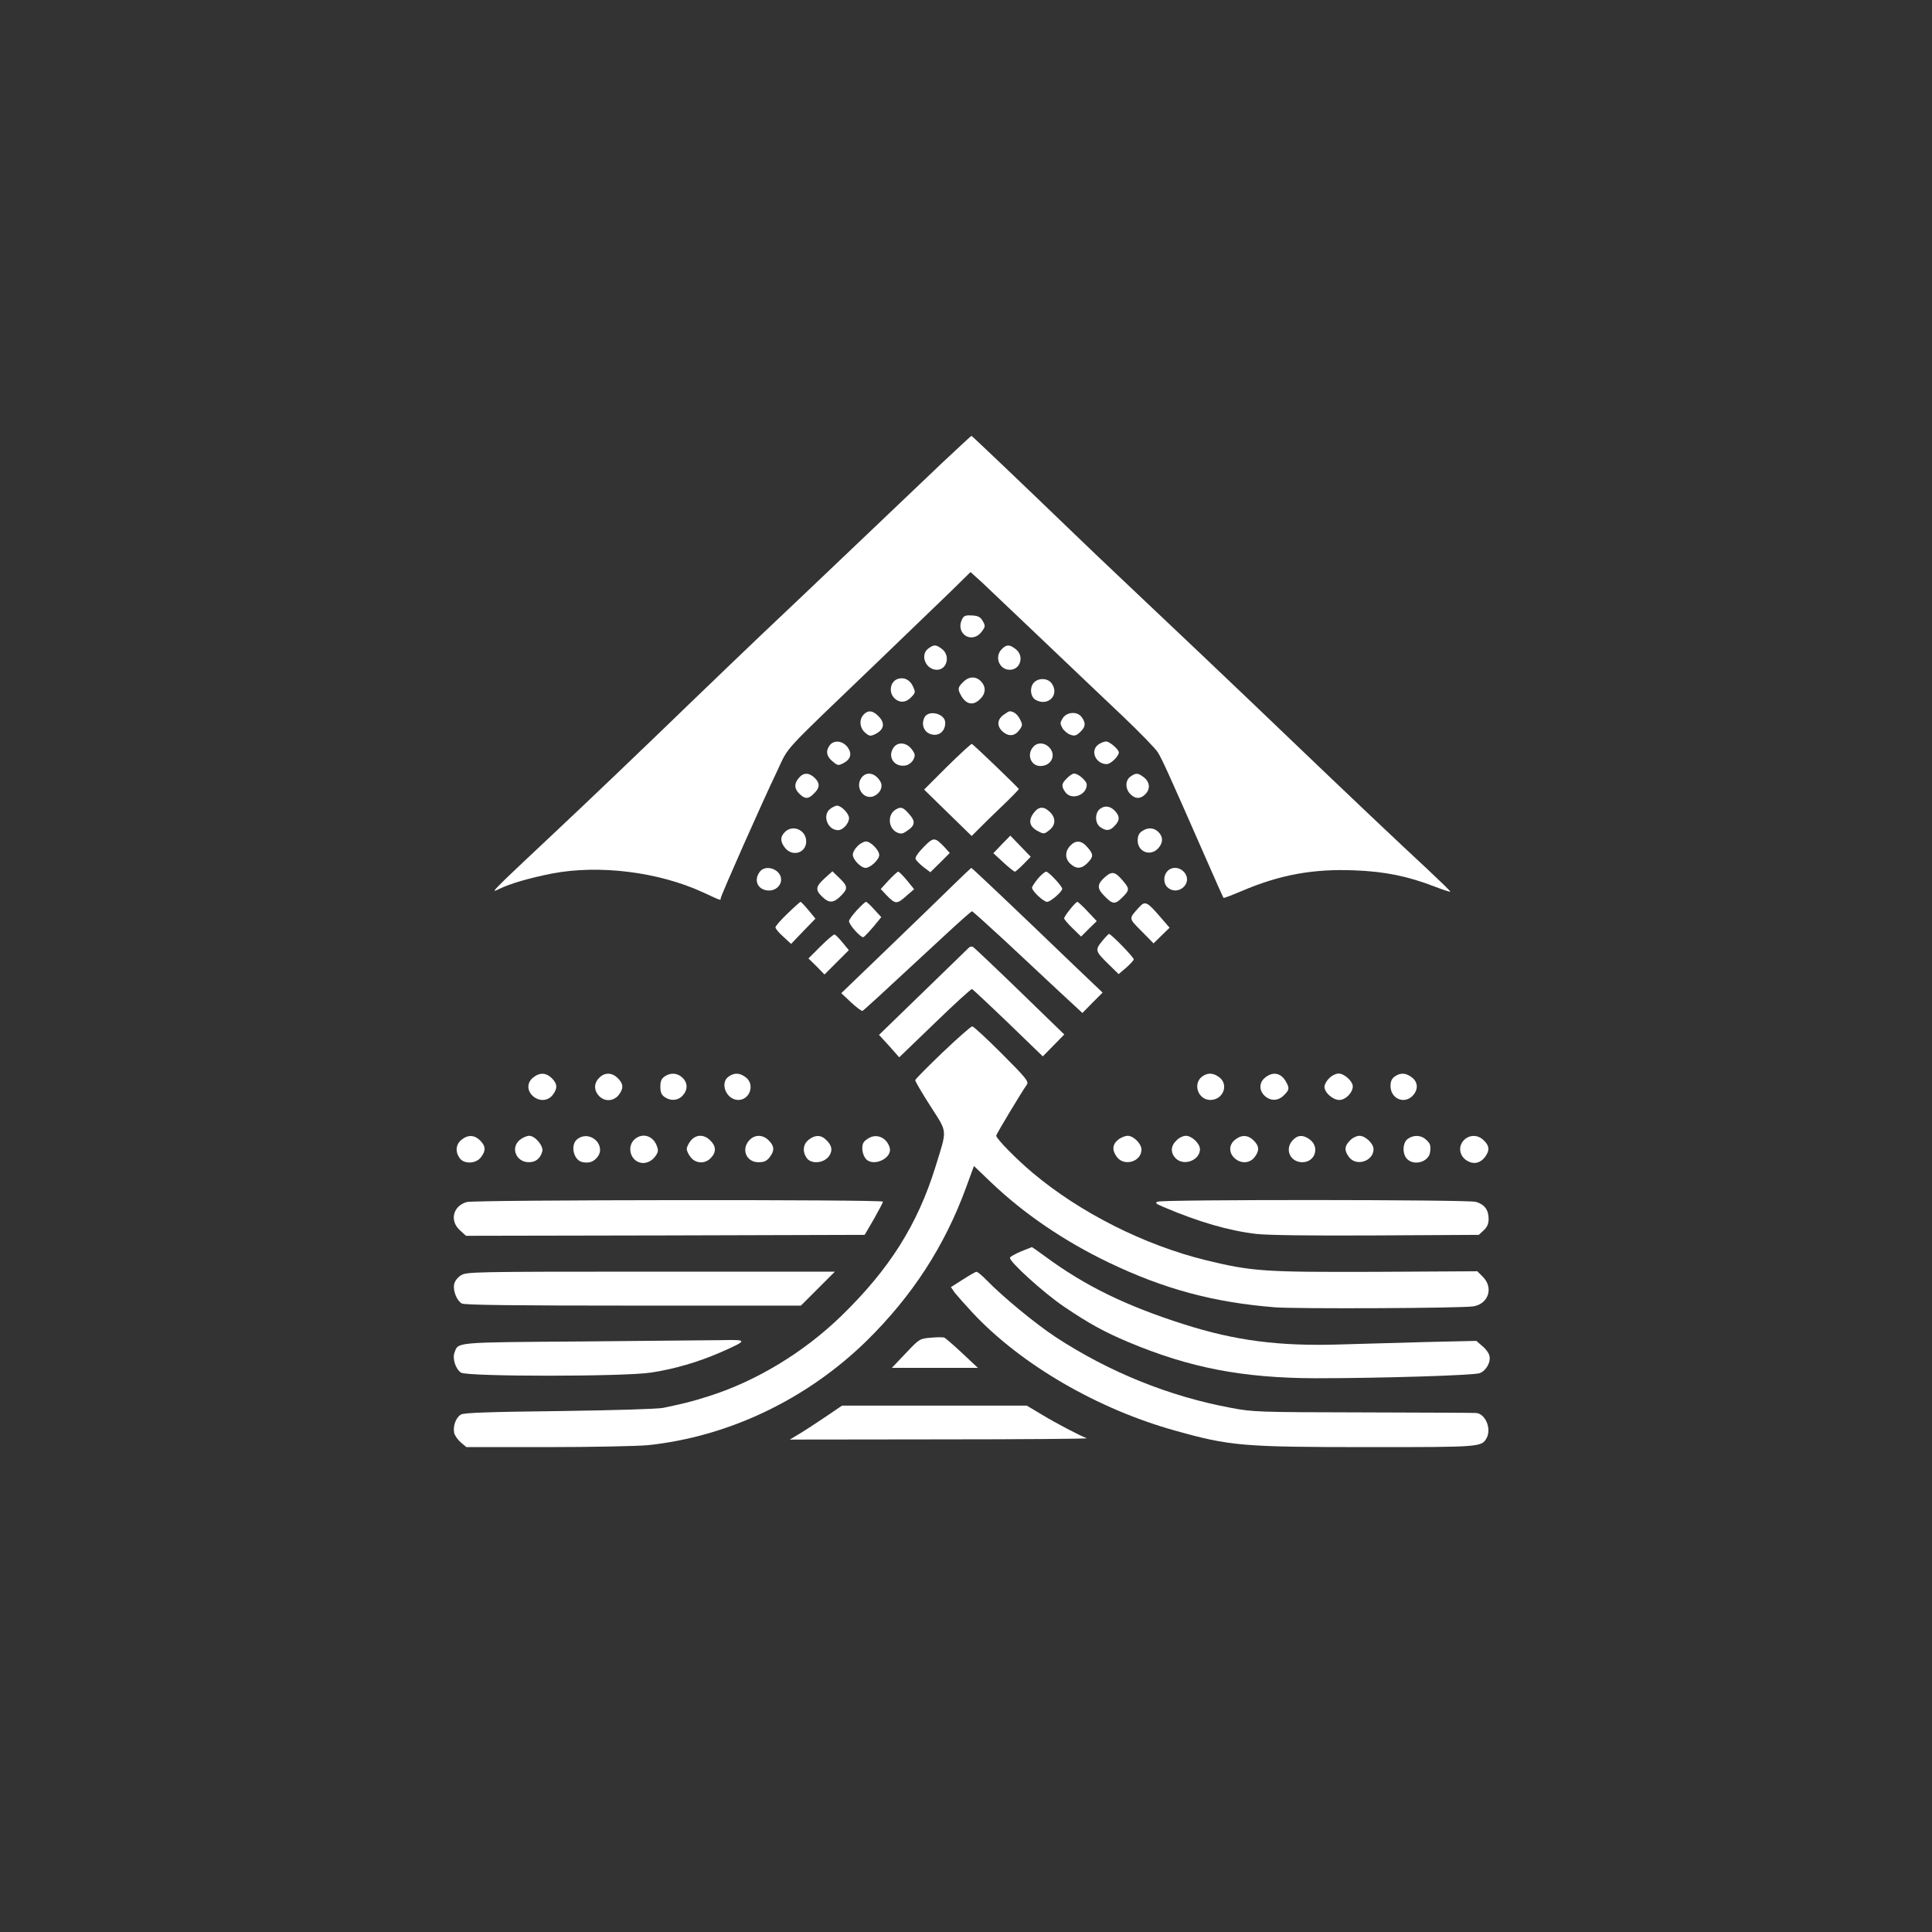 <?xml version="1.0" standalone="no"?>
<!DOCTYPE svg PUBLIC "-//W3C//DTD SVG 20010904//EN"
 "http://www.w3.org/TR/2001/REC-SVG-20010904/DTD/svg10.dtd">
<svg version="1.0" xmlns="http://www.w3.org/2000/svg"
 width="1024pt" height="1024pt" viewBox="0 0 1024 1024"
 preserveAspectRatio="xMidYMid meet">

<rect x="0" y="0" width="1024" height="1024" fill="#333333" stroke="none"/>

<g transform="translate(0,1024) scale(0.1,-0.1)"
fill="#ffffff" stroke="none">
<path d="M4995 7788 c-82 -78 -289 -275 -460 -438 -170 -162 -393 -374 -495
-470 -101 -96 -265 -254 -365 -350 -256 -248 -573 -551 -760 -726 -88 -82
-193 -182 -235 -222 -69 -68 -72 -72 -35 -54 59 29 160 58 280 82 252 48 565
9 802 -100 95 -44 93 -44 93 -31 0 13 222 514 298 672 67 141 11 79 537 584
149 143 319 307 380 366 l109 107 61 -55 c33 -31 178 -169 323 -307 145 -138
336 -320 425 -404 89 -85 172 -170 184 -190 23 -37 62 -123 248 -547 53 -121
98 -222 100 -224 2 -2 46 15 98 37 199 85 376 118 596 109 160 -6 283 -31 425
-86 44 -17 81 -29 83 -27 2 2 -52 54 -119 117 -149 138 -408 383 -743 704
-230 221 -701 668 -905 860 -47 44 -143 136 -215 205 -282 272 -553 530 -556
530 -2 0 -71 -64 -154 -142z"/>
<path d="M5101 6961 c-42 -78 50 -139 103 -68 19 26 19 30 5 55 -12 21 -23 28
-56 30 -33 2 -44 -1 -52 -17z"/>
<path d="M4922 6804 c-48 -33 -17 -114 44 -114 53 0 72 74 28 109 -32 25 -43
26 -72 5z"/>
<path d="M5310 6800 c-41 -41 -14 -110 42 -110 57 0 78 73 32 109 -33 26 -49
26 -74 1z"/>
<path d="M4760 6642 c-41 -12 -52 -70 -20 -102 27 -27 62 -25 90 5 23 24 23
26 8 59 -16 33 -46 48 -78 38z"/>
<path d="M5105 6625 c-28 -27 -30 -37 -13 -68 27 -51 66 -60 103 -22 30 29 32
64 5 93 -27 29 -65 28 -95 -3z"/>
<path d="M5475 6616 c-19 -29 -11 -72 15 -86 66 -36 127 28 84 88 -22 31 -78
30 -99 -2z"/>
<path d="M4577 6452 c-24 -26 -21 -67 5 -92 25 -23 31 -24 61 -9 44 24 49 58
12 94 -29 30 -56 32 -78 7z"/>
<path d="M5316 6449 c-34 -27 -32 -64 5 -92 32 -23 62 -16 85 18 14 21 14 26
0 53 -14 27 -34 42 -55 42 -5 0 -20 -10 -35 -21z"/>
<path d="M4899 6436 c-16 -34 -4 -70 26 -84 44 -20 85 7 85 57 0 50 -91 71
-111 27z"/>
<path d="M5633 6434 c-15 -24 -15 -29 -2 -53 8 -14 27 -30 42 -35 22 -8 31 -6
52 14 29 27 31 47 9 78 -23 33 -78 30 -101 -4z"/>
<path d="M4395 6286 c-20 -30 -13 -58 22 -85 23 -19 27 -19 53 -6 39 20 47 51
23 84 -28 37 -76 41 -98 7z"/>
<path d="M5822 6294 c-46 -32 -15 -104 44 -104 21 0 64 42 64 62 0 16 -49 58
-67 58 -10 0 -29 -7 -41 -16z"/>
<path d="M4735 6276 c-34 -51 9 -107 70 -92 14 4 31 18 37 32 10 20 8 29 -9
52 -28 38 -76 42 -98 8z"/>
<path d="M5021 6178 l-123 -123 126 -123 126 -123 38 38 c20 21 77 76 125 122
48 46 87 86 87 89 0 5 -239 235 -249 239 -3 2 -62 -52 -130 -119z"/>
<path d="M5477 6282 c-37 -40 -14 -102 37 -102 59 0 87 59 46 100 -25 25 -62
26 -83 2z"/>
<path d="M4231 6113 c-24 -30 -20 -58 11 -85 27 -24 44 -23 73 7 31 30 32 55
2 83 -31 29 -61 28 -86 -5z"/>
<path d="M4564 6115 c-33 -51 16 -118 69 -94 33 15 48 49 34 75 -27 49 -77 58
-103 19z"/>
<path d="M5655 6115 c-29 -28 -31 -42 -9 -73 32 -46 114 -17 114 39 0 20 -45
59 -67 59 -8 0 -25 -11 -38 -25z"/>
<path d="M5992 6124 c-28 -19 -29 -63 -2 -92 26 -27 54 -28 80 -2 28 28 25 64
-6 89 -32 25 -43 26 -72 5z"/>
<path d="M4402 5954 c-46 -32 -17 -114 40 -114 26 0 58 36 58 64 0 24 -41 66
-64 66 -6 0 -22 -7 -34 -16z"/>
<path d="M5832 5954 c-30 -21 -30 -77 0 -98 31 -22 51 -20 76 7 27 28 28 48 5
75 -25 29 -55 35 -81 16z"/>
<path d="M4747 5949 c-44 -26 -40 -99 7 -121 20 -9 30 -8 50 6 47 30 50 51 15
91 -33 37 -43 41 -72 24z"/>
<path d="M5481 5934 c-33 -42 -26 -76 22 -100 28 -15 32 -15 56 4 36 26 39 65
7 97 -32 32 -59 32 -85 -1z"/>
<path d="M4160 5830 c-26 -26 -25 -51 1 -84 39 -49 112 -27 112 34 0 61 -71
92 -113 50z"/>
<path d="M6052 5834 c-15 -10 -22 -25 -22 -49 0 -60 67 -86 108 -42 27 29 28
61 2 87 -24 24 -57 26 -88 4z"/>
<path d="M5310 5765 l-45 -47 53 -49 c29 -27 57 -49 61 -49 4 0 24 18 45 39
l39 40 -54 56 -54 56 -45 -46z"/>
<path d="M4895 5750 c-29 -30 -46 -54 -42 -63 3 -8 22 -27 42 -43 l36 -27 52
51 51 51 -29 32 c-51 53 -57 53 -110 -1z"/>
<path d="M4545 5755 c-14 -13 -25 -33 -25 -45 0 -26 43 -70 68 -70 25 0 72 44
72 68 0 26 -45 72 -70 72 -11 0 -32 -11 -45 -25z"/>
<path d="M5672 5757 c-28 -30 -28 -68 1 -95 31 -29 59 -28 91 4 32 33 33 45 0
83 -31 37 -62 40 -92 8z"/>
<path d="M4026 5618 c-34 -47 -7 -98 51 -98 34 0 63 26 63 58 0 55 -84 84
-114 40z"/>
<path d="M5045 5542 c-55 -54 -209 -203 -343 -332 l-243 -234 52 -49 c28 -26
55 -46 60 -45 7 3 75 65 449 412 69 64 128 116 132 116 3 0 82 -71 175 -157
93 -87 223 -208 289 -270 l121 -112 53 54 54 54 -150 143 c-316 304 -542 518
-546 518 -1 0 -48 -44 -103 -98z"/>
<path d="M6187 5622 c-22 -24 -21 -65 1 -85 54 -49 135 20 91 77 -24 31 -68
35 -92 8z"/>
<path d="M4371 5585 c-48 -44 -51 -62 -13 -98 37 -36 61 -34 101 7 37 38 35
50 -17 99 l-30 29 -41 -37z"/>
<path d="M4710 5574 l-42 -46 28 -30 c49 -51 57 -52 105 -9 l44 38 -38 47
c-21 25 -42 46 -46 46 -5 0 -27 -21 -51 -46z"/>
<path d="M5501 5583 c-17 -21 -31 -42 -31 -48 0 -18 61 -75 80 -75 18 0 80 54
80 69 0 14 -72 91 -85 91 -7 0 -27 -17 -44 -37z"/>
<path d="M5861 5595 c-45 -38 -48 -61 -14 -97 49 -52 61 -54 99 -17 41 40 42
48 8 88 -42 50 -58 55 -93 26z"/>
<path d="M4174 5398 c-35 -33 -64 -67 -64 -73 0 -7 19 -30 42 -50 l41 -38 64
67 65 67 -37 45 c-20 24 -39 44 -42 44 -2 0 -34 -28 -69 -62z"/>
<path d="M4541 5415 c-22 -24 -41 -50 -41 -57 0 -21 66 -92 77 -85 6 4 30 29
53 56 l41 50 -37 40 c-20 23 -40 41 -44 41 -4 0 -26 -20 -49 -45z"/>
<path d="M5672 5421 c-18 -22 -32 -44 -32 -48 0 -5 20 -29 45 -53 l45 -44 41
41 42 41 -48 51 c-26 28 -51 51 -55 51 -4 0 -21 -18 -38 -39z"/>
<path d="M6038 5432 c-57 -63 -57 -57 12 -127 l64 -65 43 42 42 41 -51 59
c-68 79 -79 84 -110 50z"/>
<path d="M4350 5225 l-65 -65 43 -42 42 -43 65 65 64 64 -33 40 c-18 22 -37
41 -42 43 -5 2 -38 -26 -74 -62z"/>
<path d="M5840 5250 c-37 -46 -35 -52 39 -124 l50 -49 40 34 c21 19 40 39 40
44 1 11 -120 135 -131 135 -3 0 -20 -18 -38 -40z"/>
<path d="M5135 5217 c-5 -5 -115 -112 -243 -236 l-233 -226 54 -59 53 -60 189
182 c104 101 192 181 197 180 4 -2 91 -83 192 -180 l183 -177 57 58 57 58
-236 229 c-130 126 -242 232 -248 235 -7 4 -16 2 -22 -4z"/>
<path d="M4997 4663 c-79 -76 -145 -142 -146 -148 -1 -5 35 -67 80 -137 93
-146 90 -118 27 -323 -95 -306 -244 -542 -498 -789 -199 -193 -449 -345 -700
-425 -90 -29 -131 -39 -245 -63 -28 -6 -274 -13 -550 -17 -367 -4 -506 -9
-521 -18 -27 -15 -44 -60 -37 -97 3 -14 19 -37 35 -51 l30 -25 428 0 c235 0
474 5 531 10 428 44 844 242 1162 553 242 238 413 501 527 812 l42 115 92 -88
c173 -165 386 -310 621 -423 296 -142 558 -212 882 -238 118 -9 988 -5 1052 5
80 13 108 98 51 156 l-30 30 -537 -3 c-595 -2 -656 2 -903 62 -325 80 -665
251 -917 463 -87 73 -193 181 -193 197 0 7 133 229 163 271 10 16 -6 36 -133
163 -80 80 -150 145 -157 145 -7 0 -77 -62 -156 -137z"/>
<path d="M2826 4529 c-33 -26 -34 -68 -3 -97 33 -31 80 -29 106 4 27 35 26 59
-4 89 -30 30 -64 32 -99 4z"/>
<path d="M3182 4533 c-32 -27 -37 -64 -12 -96 29 -37 80 -37 109 -1 27 35 26
59 -4 89 -28 29 -65 32 -93 8z"/>
<path d="M3522 4534 c-16 -11 -22 -25 -22 -54 0 -29 6 -43 22 -54 32 -23 71
-20 96 7 28 30 28 68 -1 95 -27 26 -64 28 -95 6z"/>
<path d="M3862 4534 c-49 -34 -12 -124 51 -124 61 0 89 81 41 119 -32 25 -61
27 -92 5z"/>
<path d="M6369 4532 c-48 -40 -17 -122 46 -122 67 0 99 79 49 119 -33 26 -65
27 -95 3z"/>
<path d="M6706 4529 c-33 -26 -34 -68 -3 -97 31 -29 72 -28 102 3 28 27 30 37
13 68 -26 50 -69 60 -112 26z"/>
<path d="M7045 4525 c-14 -13 -25 -33 -25 -45 0 -31 44 -70 79 -70 33 0 71 39
71 72 0 27 -45 68 -75 68 -14 0 -37 -11 -50 -25z"/>
<path d="M7392 4534 c-15 -11 -22 -25 -22 -50 0 -67 73 -99 118 -51 30 32 28
71 -4 96 -32 25 -61 27 -92 5z"/>
<path d="M2446 4199 c-30 -24 -34 -63 -10 -97 23 -33 86 -31 113 4 27 35 26
59 -4 89 -30 30 -64 32 -99 4z"/>
<path d="M2756 4199 c-52 -41 -21 -119 47 -119 36 0 60 19 71 56 9 28 -37 84
-69 84 -12 0 -34 -9 -49 -21z"/>
<path d="M3062 4204 c-42 -29 -23 -117 28 -124 32 -5 51 1 70 20 61 61 -27
154 -98 104z"/>
<path d="M3362 4200 c-37 -35 -24 -102 24 -120 31 -12 68 2 90 35 14 21 14 30
4 55 -22 53 -78 67 -118 30z"/>
<path d="M3661 4194 c-12 -15 -21 -34 -21 -44 0 -10 9 -29 21 -44 27 -34 77
-36 107 -3 29 30 28 62 -3 92 -33 34 -77 33 -104 -1z"/>
<path d="M3972 4197 c-45 -48 -17 -117 48 -117 30 0 43 6 59 26 27 35 26 59
-4 89 -31 32 -74 33 -103 2z"/>
<path d="M4286 4199 c-30 -24 -34 -63 -10 -97 23 -33 89 -28 117 9 22 30 17
59 -16 89 -27 26 -58 25 -91 -1z"/>
<path d="M4605 4208 c-11 -6 -23 -16 -27 -22 -13 -19 -9 -60 8 -84 36 -52 148
-2 129 57 -16 51 -67 74 -110 49z"/>
<path d="M5926 4199 c-31 -25 -33 -57 -5 -93 40 -50 129 -22 129 41 0 31 -42
73 -73 73 -13 0 -36 -9 -51 -21z"/>
<path d="M6235 4195 c-30 -29 -32 -64 -5 -93 42 -45 130 -13 130 47 0 30 -43
71 -75 71 -14 0 -37 -11 -50 -25z"/>
<path d="M6546 4199 c-33 -26 -34 -68 -3 -97 33 -31 80 -29 106 4 27 35 26 59
-4 89 -30 30 -64 32 -99 4z"/>
<path d="M6852 4197 c-45 -48 -14 -117 51 -117 66 0 93 78 41 119 -35 27 -65
27 -92 -2z"/>
<path d="M7155 4195 c-30 -30 -31 -54 -4 -89 39 -50 129 -20 129 43 0 30 -43
71 -75 71 -14 0 -37 -11 -50 -25z"/>
<path d="M7462 4204 c-29 -20 -31 -83 -2 -109 40 -36 115 -11 120 40 4 35 1
44 -22 65 -26 24 -65 26 -96 4z"/>
<path d="M7762 4200 c-37 -35 -28 -91 19 -115 34 -18 69 -8 93 27 22 32 20 55
-9 83 -30 31 -73 32 -103 5z"/>
<path d="M2474 3869 c-74 -21 -92 -100 -36 -150 l32 -29 1057 2 1056 3 49 84
c26 46 48 88 48 92 0 12 -2166 10 -2206 -2z"/>
<path d="M6136 3871 c-16 -6 -10 -11 30 -28 188 -80 347 -126 492 -143 62 -7
291 -10 639 -8 l541 3 26 24 c19 18 26 35 26 61 0 47 -22 77 -68 90 -43 12
-1656 13 -1686 1z"/>
<path d="M5411 3607 c-30 -13 -56 -27 -58 -33 -6 -19 179 -187 287 -260 135
-91 212 -133 342 -188 325 -136 604 -190 993 -191 333 0 836 15 868 27 34 13
60 59 51 93 -3 14 -20 37 -38 51 l-31 27 -265 -6 c-146 -4 -353 -10 -460 -13
-319 -10 -553 20 -825 107 -308 98 -525 204 -736 360 -37 27 -68 49 -70 49 -2
-1 -28 -11 -58 -23z"/>
<path d="M2444 3481 c-19 -12 -33 -30 -37 -48 -7 -35 15 -88 41 -102 15 -8
292 -11 909 -11 l888 0 90 90 90 90 -975 0 c-940 0 -976 -1 -1006 -19z"/>
<path d="M5103 3458 l-63 -40 20 -29 c12 -15 55 -64 97 -109 257 -274 662
-509 1073 -623 289 -81 355 -87 1028 -87 591 0 595 0 622 49 26 50 -8 129 -57
132 -10 1 -279 2 -598 3 -556 1 -585 2 -700 24 -329 61 -647 190 -931 376
-110 73 -278 212 -364 300 -24 25 -49 46 -55 45 -5 0 -38 -19 -72 -41z"/>
<path d="M4935 3150 c-60 -5 -61 -5 -134 -82 l-74 -78 228 0 228 0 -83 78
c-45 42 -88 79 -94 82 -6 3 -38 3 -71 0z"/>
<path d="M3084 3130 c-682 -5 -654 -3 -675 -59 -12 -31 5 -86 34 -106 31 -22
865 -22 1007 0 122 18 251 56 366 106 148 65 149 69 14 66 -63 -1 -399 -4
-746 -7z"/>
<path d="M4379 2733 c-46 -31 -108 -72 -138 -90 l-55 -33 795 1 c437 0 787 3
779 6 -37 14 -162 79 -236 124 l-82 49 -489 0 -490 0 -84 -57z"/>
</g>
</svg>
